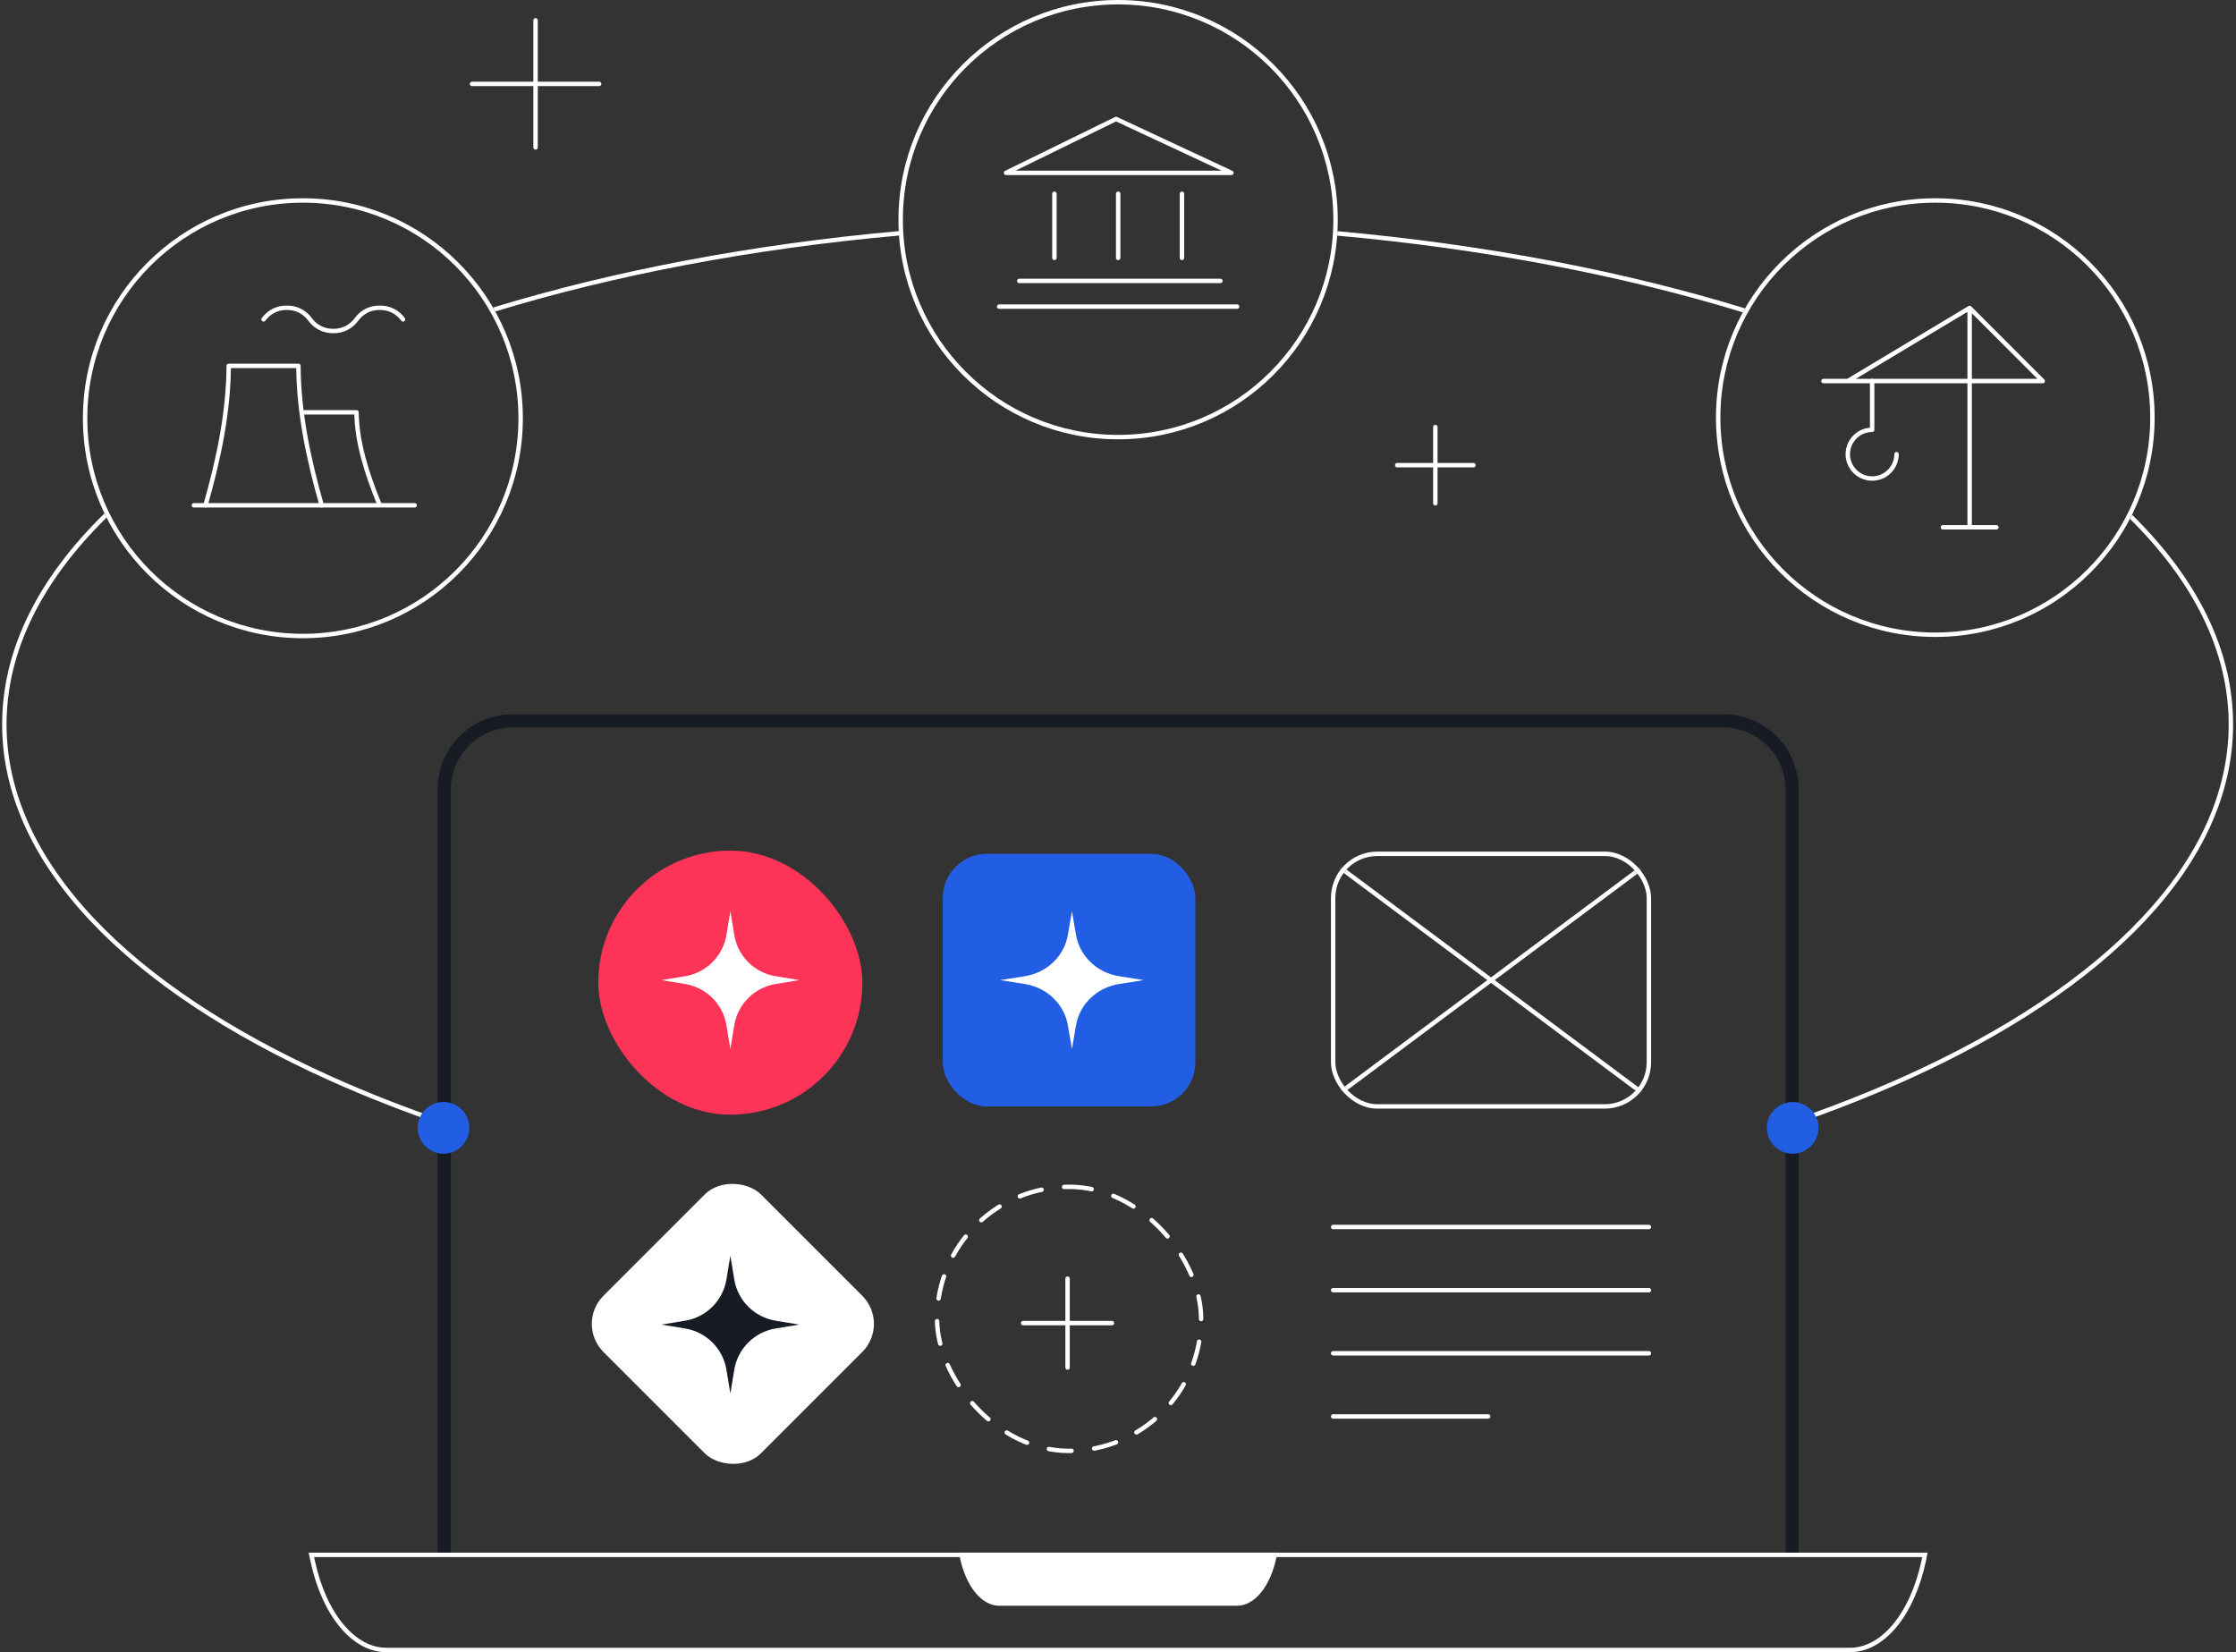 <?xml version="1.0" encoding="UTF-8"?> <svg xmlns="http://www.w3.org/2000/svg" width="517" height="382" viewBox="0 0 517 382" fill="none"><rect x="0" y="0" width="517" height="382" fill="#333333" stroke="none"/> <path fill-rule="evenodd" clip-rule="evenodd" d="M515.307 167.489C515.307 150.583 507.161 134.484 492.474 119.962C492.639 119.645 492.801 119.327 492.959 119.006C507.943 133.733 516.329 150.146 516.329 167.489C516.329 199.786 487.248 228.855 440.635 249.82C432.253 253.59 423.299 257.101 413.835 260.325V259.245C423.147 256.062 431.962 252.601 440.216 248.888C486.766 227.951 515.307 199.133 515.307 167.489ZM103.219 259.324C93.821 256.12 84.929 252.631 76.606 248.888C30.057 227.951 1.515 199.133 1.515 167.489C1.515 150.472 9.769 134.272 24.64 119.675C24.478 119.356 24.319 119.035 24.164 118.712C8.992 133.514 0.493 150.03 0.493 167.489C0.493 199.786 29.574 228.855 76.187 249.82C84.637 253.621 93.67 257.158 103.219 260.403V259.324ZM402.97 72.217C403.138 71.911 403.308 71.607 403.482 71.305C375.518 62.722 343.612 56.552 309.243 53.459C309.226 53.8 309.204 54.14 309.18 54.479C343.39 57.56 375.141 63.693 402.97 72.217ZM114.511 72.016C142.244 63.578 173.843 57.509 207.869 54.459C207.845 54.12 207.824 53.779 207.806 53.438C173.618 56.501 141.861 62.607 113.992 71.106C114.168 71.407 114.341 71.71 114.511 72.016Z" fill="white"></path> <mask id="path-2-outside-1_1_607" maskUnits="userSpaceOnUse" x="100.201" y="164.162" width="316" height="196" fill="black"> <rect fill="white" x="100.201" y="164.162" width="316" height="196"></rect> <path fill-rule="evenodd" clip-rule="evenodd" d="M398.511 166.162H118.55C109.521 166.162 102.201 173.481 102.201 182.511V358.986H103.223V182.511C103.223 174.046 110.085 167.184 118.55 167.184H398.511C406.976 167.184 413.839 174.046 413.839 182.511V358.986H414.861V182.511C414.861 173.481 407.541 166.162 398.511 166.162Z"></path> </mask> <path fill-rule="evenodd" clip-rule="evenodd" d="M398.511 166.162H118.55C109.521 166.162 102.201 173.481 102.201 182.511V358.986H103.223V182.511C103.223 174.046 110.085 167.184 118.55 167.184H398.511C406.976 167.184 413.839 174.046 413.839 182.511V358.986H414.861V182.511C414.861 173.481 407.541 166.162 398.511 166.162Z" fill="white"></path> <path d="M102.201 358.986H101.179V360.008H102.201V358.986ZM103.223 358.986V360.008H104.245V358.986H103.223ZM413.839 358.986H412.817V360.008H413.839V358.986ZM414.861 358.986V360.008H415.882V358.986H414.861ZM118.55 167.184H398.511V165.14H118.55V167.184ZM103.223 182.511C103.223 174.046 110.085 167.184 118.55 167.184V165.14C108.957 165.14 101.179 172.917 101.179 182.511H103.223ZM103.223 358.986V182.511H101.179V358.986H103.223ZM103.223 357.964H102.201V360.008H103.223V357.964ZM102.201 182.511V358.986H104.245V182.511H102.201ZM118.55 166.162C109.521 166.162 102.201 173.481 102.201 182.511H104.245C104.245 174.61 110.65 168.205 118.55 168.205V166.162ZM398.511 166.162H118.55V168.205H398.511V166.162ZM414.861 182.511C414.861 173.481 407.541 166.162 398.511 166.162V168.205C406.412 168.205 412.817 174.61 412.817 182.511H414.861ZM414.861 358.986V182.511H412.817V358.986H414.861ZM414.861 357.964H413.839V360.008H414.861V357.964ZM413.839 182.511V358.986H415.882V182.511H413.839ZM398.511 167.184C406.976 167.184 413.839 174.046 413.839 182.511H415.882C415.882 172.917 408.105 165.14 398.511 165.14V167.184Z" fill="#171B24" mask="url(#path-2-outside-1_1_607)"></path> <path d="M308.246 283.693H344.75H381.254" stroke="white" stroke-width="1.022" stroke-linecap="round"></path> <path d="M308.246 298.297H344.75H381.254" stroke="white" stroke-width="1.022" stroke-linecap="round"></path> <path d="M308.246 312.896H344.75H381.254" stroke="white" stroke-width="1.022" stroke-linecap="round"></path> <path d="M308.246 327.498H326.166H344.087" stroke="white" stroke-width="1.022" stroke-linecap="round"></path> <rect x="216.656" y="274.402" width="61.061" height="61.061" rx="30.531" stroke="white" stroke-width="1.022" stroke-linecap="round" stroke-linejoin="round" stroke-dasharray="5.26 5.26"></rect> <path d="M246.84 295.641V305.916V316.191" stroke="white" stroke-width="1.022" stroke-linecap="round"></path> <path d="M236.567 305.914L246.842 305.914L257.117 305.914" stroke="white" stroke-width="1.022" stroke-linecap="round"></path> <rect x="138.336" y="196.668" width="61.061" height="61.061" rx="30.531" fill="#FD3458"></rect> <rect x="217.985" y="197.412" width="58.406" height="58.406" rx="10.218" fill="#225EE4"></rect> <rect x="308.246" y="197.41" width="73.008" height="58.406" rx="10.218" stroke="white" stroke-width="1.022" stroke-linecap="round" stroke-linejoin="round"></rect> <mask id="mask0_1_607" style="mask-type:alpha" maskUnits="userSpaceOnUse" x="308" y="197" width="74" height="59"> <rect x="308.246" y="197.41" width="73.008" height="58.406" rx="10.218" fill="#D9D9D9"></rect> </mask> <g mask="url(#mask0_1_607)"> <path d="M305.59 197.41L383.908 255.817" stroke="white" stroke-width="1.022"></path> <path d="M383.91 197.41L305.593 255.817" stroke="white" stroke-width="1.022"></path> </g> <rect x="133.028" y="306.094" width="51.51" height="51.51" rx="9.196" transform="rotate(-45 133.028 306.094)" fill="white"></rect> <path d="M89.358 381.487L89.355 381.487C85.728 381.508 82.13 379.616 79.059 375.955C75.987 372.293 73.622 367.068 72.309 360.971C72.309 360.971 72.309 360.971 72.309 360.971L71.992 359.497H445.069L444.775 360.971C444.775 360.972 444.774 360.974 444.774 360.976C443.461 367.071 441.096 372.294 438.025 375.955C434.954 379.616 431.356 381.508 427.728 381.487H427.726L89.358 381.487Z" stroke="white" stroke-width="1.022"></path> <path d="M221.703 358.986L221.937 360.102C222.626 363.385 223.869 366.216 225.5 368.212C227.13 370.207 229.068 371.271 231.053 371.259H286.01C287.995 371.271 289.933 370.207 291.563 368.212C293.194 366.216 294.437 363.385 295.126 360.102L295.342 358.986H221.703Z" fill="white"></path> <path d="M168.871 210.684L169.773 216.162C170.58 221.062 174.421 224.903 179.321 225.71L184.8 226.613L179.321 227.515C174.421 228.322 170.58 232.163 169.773 237.063L168.871 242.542L167.968 237.063C167.161 232.163 163.32 228.322 158.42 227.515L152.942 226.613L158.42 225.71C163.32 224.903 167.161 221.062 167.968 216.162L168.871 210.684Z" fill="white"></path> <path d="M247.851 210.683L248.791 216.162C249.631 221.062 253.632 224.903 258.736 225.71L264.443 226.612L258.736 227.515C253.632 228.322 249.631 232.162 248.791 237.063L247.851 242.541L246.911 237.063C246.07 232.162 242.069 228.322 236.965 227.515L231.258 226.612L236.965 225.71C242.069 224.903 246.07 221.062 246.911 216.162L247.851 210.683Z" fill="white"></path> <path d="M168.871 290.332L169.773 295.81C170.58 300.711 174.421 304.551 179.321 305.358L184.8 306.261L179.321 307.163C174.421 307.97 170.58 311.811 169.773 316.711L168.871 322.19L167.968 316.711C167.161 311.811 163.32 307.97 158.42 307.163L152.942 306.261L158.42 305.358C163.32 304.551 167.161 300.711 167.968 295.81L168.871 290.332Z" fill="#171B24"></path> <circle cx="102.548" cy="260.77" r="5.973" fill="#225EE4"></circle> <circle cx="414.493" cy="260.77" r="5.973" fill="#225EE4"></circle> <circle cx="258.525" cy="50.787" r="50.276" stroke="white" stroke-width="1.022"></circle> <path d="M258.051 27.506L232.614 39.963H284.728L258.051 27.506Z" stroke="white" stroke-width="1.022" stroke-linejoin="round"></path> <path d="M243.797 44.793V59.629" stroke="white" stroke-width="1.022" stroke-linecap="round"></path> <path d="M258.539 44.793V59.629" stroke="white" stroke-width="1.022" stroke-linecap="round"></path> <path d="M273.289 44.793V59.629" stroke="white" stroke-width="1.022" stroke-linecap="round"></path> <path d="M235.664 64.951H282.186" stroke="white" stroke-width="1.022" stroke-linecap="round"></path> <path d="M231.02 70.887H286.039" stroke="white" stroke-width="1.022" stroke-linecap="round"></path> <circle cx="70.031" cy="96.702" r="50.351" stroke="white" stroke-width="1.022"></circle> <path d="M47.508 116.833C50.59 106.032 52.836 95.266 52.882 84.592H69.002C69.048 95.266 71.294 106.032 74.376 116.833" stroke="white" stroke-width="1.022" stroke-linecap="round" stroke-linejoin="round"></path> <path d="M70.345 95.339H82.436C82.503 102.357 84.838 109.568 87.809 116.833M60.941 73.844C61.552 72.994 62.36 72.305 63.296 71.837C64.232 71.369 65.268 71.136 66.315 71.158C67.361 71.136 68.397 71.369 69.334 71.837C70.27 72.305 71.078 72.994 71.689 73.844C72.299 74.695 73.107 75.384 74.043 75.852C74.98 76.32 76.016 76.553 77.062 76.531C78.109 76.553 79.145 76.32 80.081 75.852C81.017 75.384 81.825 74.695 82.436 73.844C83.046 72.994 83.854 72.305 84.79 71.837C85.727 71.369 86.763 71.136 87.809 71.158C88.856 71.136 89.892 71.369 90.828 71.837C91.764 72.305 92.573 72.994 93.183 73.844M44.821 116.833H95.87" stroke="white" stroke-width="1.022" stroke-linecap="round" stroke-linejoin="round"></path> <circle cx="50.714" cy="50.714" r="50.203" transform="matrix(-1 0 0 1 498.188 45.84)" stroke="white" stroke-width="1.022"></circle> <path d="M461.598 121.913H449.226M455.412 121.913V71.199M455.412 71.199L472.317 88.104H421.603M455.412 71.199L427.238 88.104" stroke="white" stroke-width="1.022" stroke-linecap="round" stroke-linejoin="round"></path> <path d="M432.873 88.103V99.373C431.759 99.373 430.669 99.704 429.743 100.323C428.816 100.942 428.094 101.822 427.667 102.852C427.241 103.881 427.129 105.014 427.347 106.107C427.564 107.201 428.101 108.205 428.889 108.993C429.677 109.781 430.681 110.317 431.774 110.535C432.867 110.752 434 110.641 435.03 110.214C436.059 109.788 436.939 109.065 437.558 108.139C438.178 107.212 438.508 106.123 438.508 105.008" stroke="white" stroke-width="1.022" stroke-linecap="round" stroke-linejoin="round"></path> <path d="M123.832 4.705V19.397V34.09" stroke="white" stroke-width="1.022" stroke-linecap="round"></path> <path d="M109.141 19.398L123.833 19.398L138.525 19.398" stroke="white" stroke-width="1.022" stroke-linecap="round"></path> <path d="M331.875 98.734V107.55V116.365" stroke="white" stroke-width="1.022" stroke-linecap="round"></path> <path d="M323.059 107.551L331.874 107.551L340.689 107.551" stroke="white" stroke-width="1.022" stroke-linecap="round"></path> </svg> 